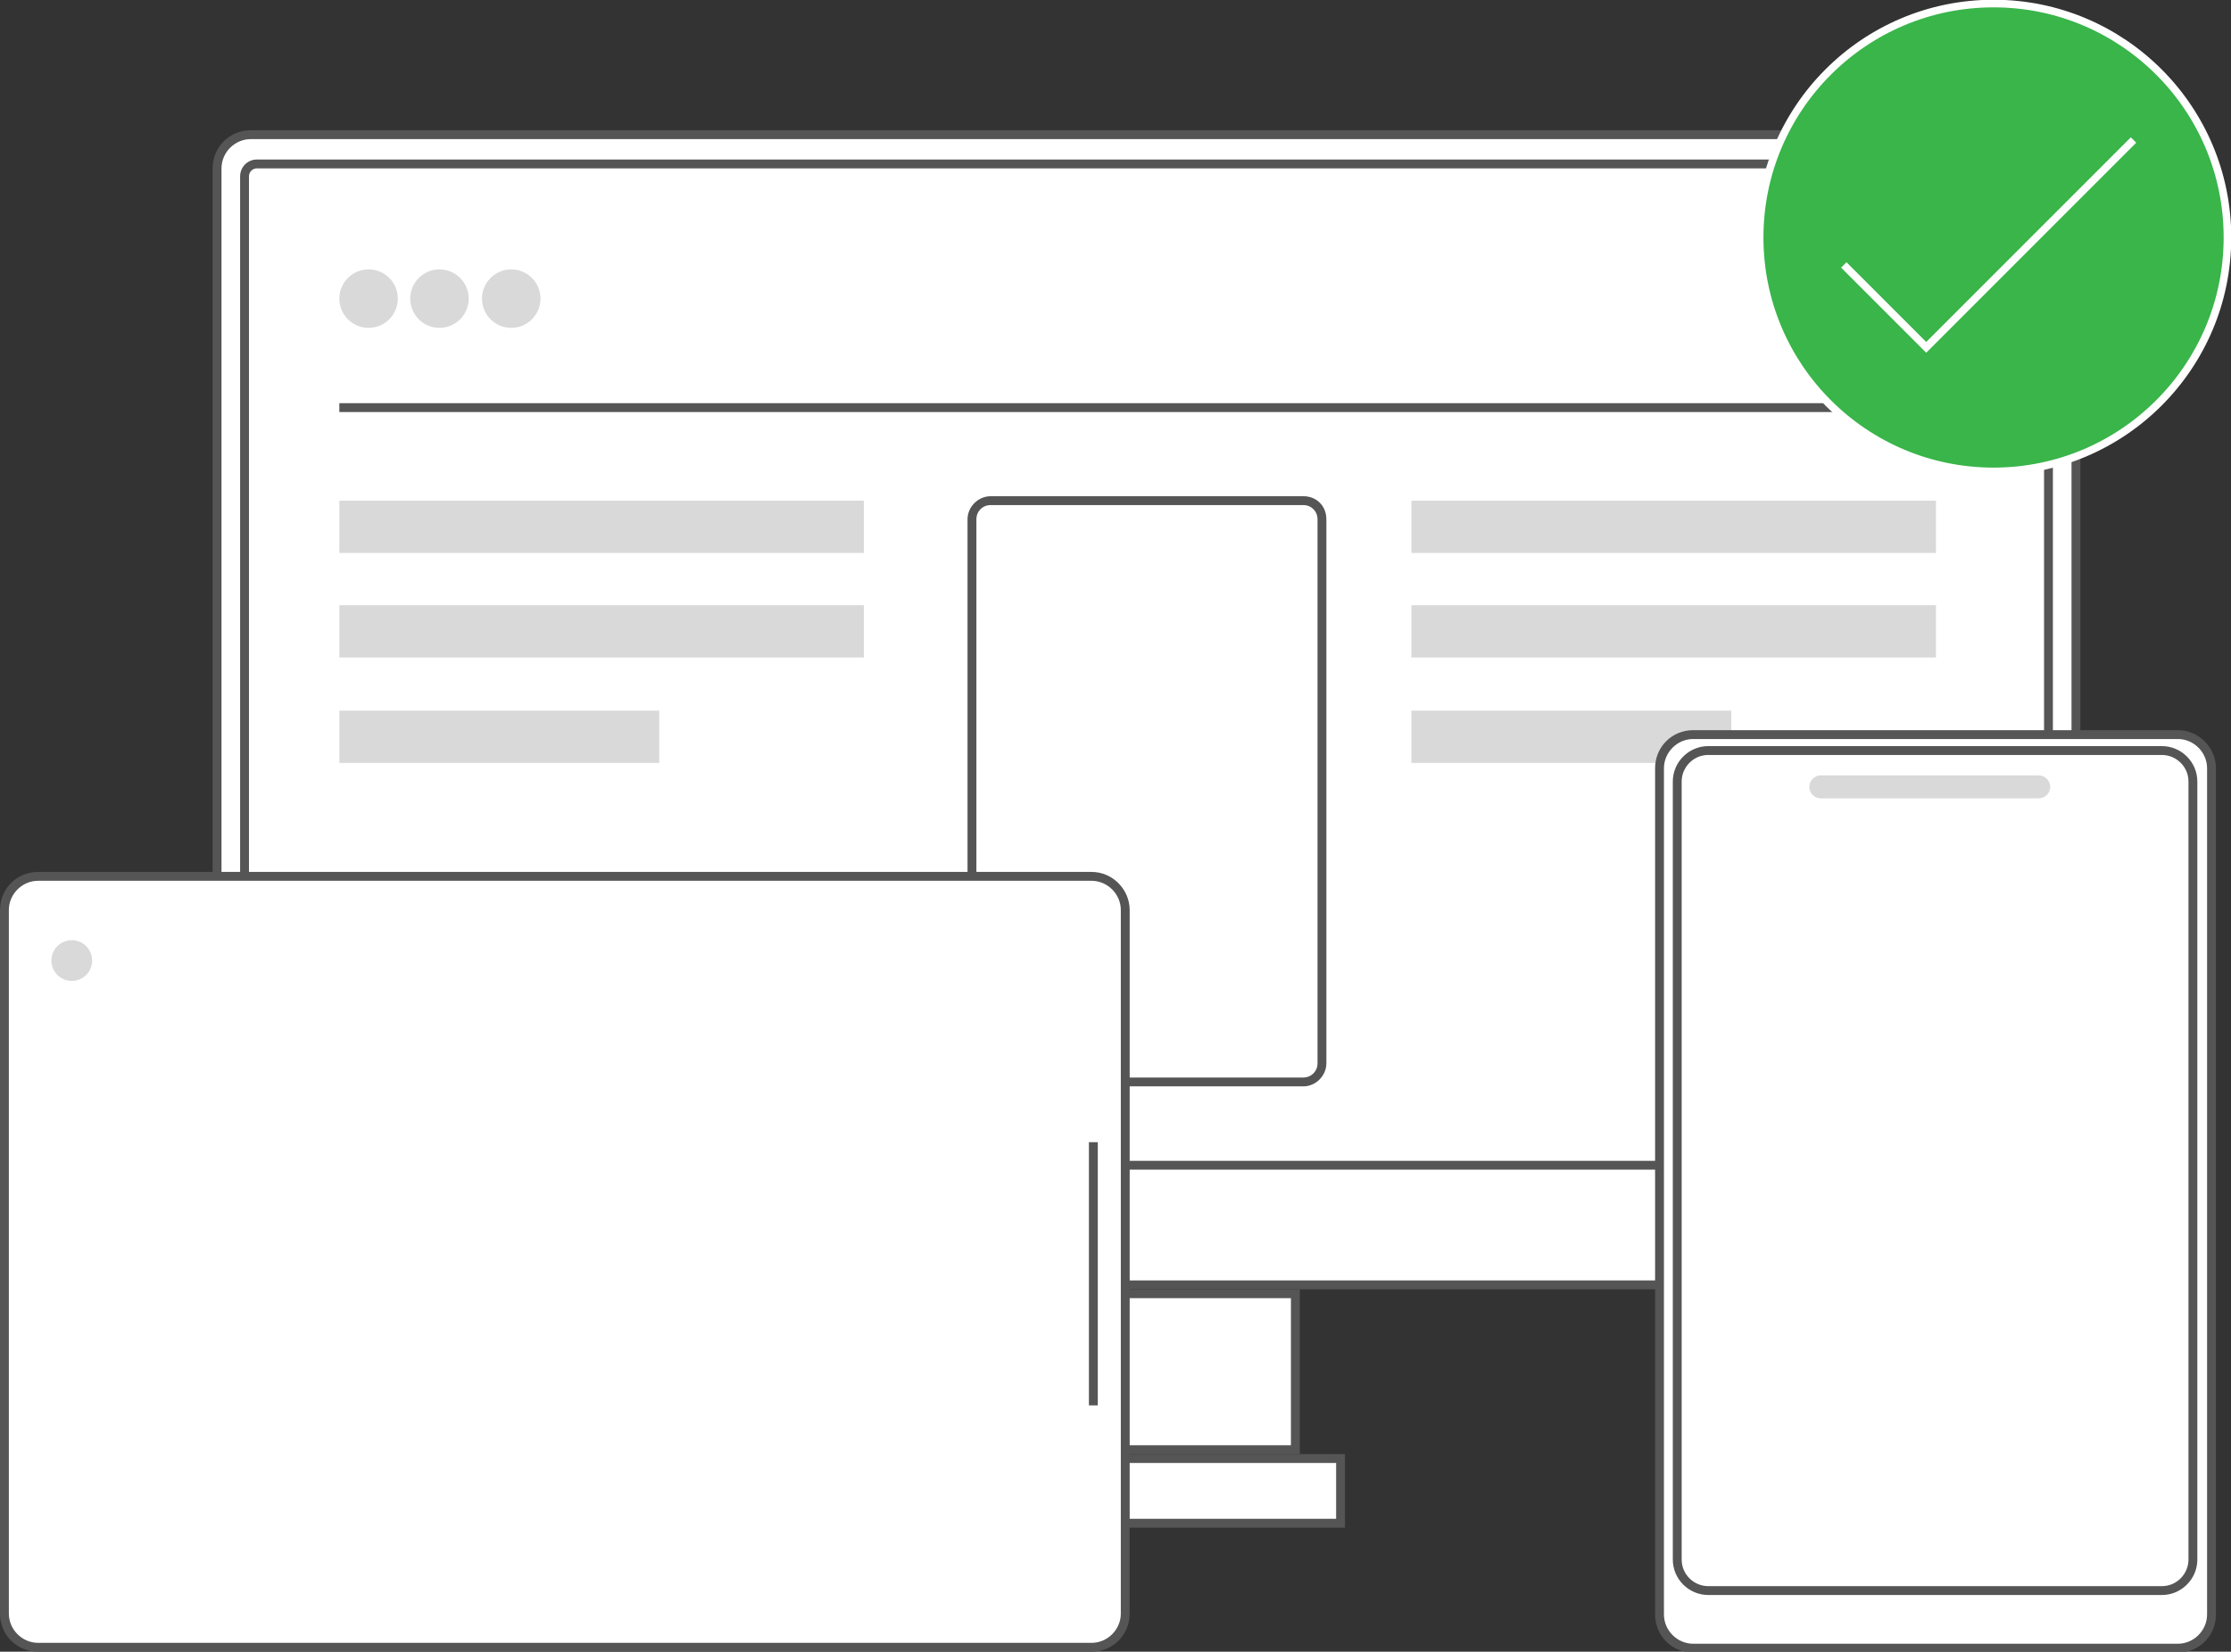 <?xml version="1.0" encoding="utf-8"?>
<!-- Generator: Adobe Illustrator 24.0.1, SVG Export Plug-In . SVG Version: 6.00 Build 0)  -->
<svg version="1.1" id="Layer_1" xmlns="http://www.w3.org/2000/svg" xmlns:xlink="http://www.w3.org/1999/xlink" x="0px" y="0px"
	 viewBox="0 0 251.8 186.4" style="enable-background:new 0 0 251.8 186.4;" xml:space="preserve">
<rect x="0" y="0" width="251.8" height="186.4" fill="#333333" stroke="none"/>
<style type="text/css">
	.st0{fill:#555555;}
	.st1{fill:#FFFFFF;stroke:#000000;stroke-miterlimit:10;}
	.st2{fill:#E3692C;}
	.st3{fill:#D9D9D9;}
	.st4{fill:#FFFFFF;}
	.st5{fill:#FFFFFF;stroke:#555555;stroke-linejoin:round;stroke-miterlimit:10;}
	.st6{fill:none;stroke:#555555;stroke-linejoin:round;stroke-miterlimit:10;}
	.st7{fill:none;stroke:#FFFFFF;stroke-width:2.113;stroke-miterlimit:10;}
	.st8{fill:#FFFFFF;stroke:#555555;stroke-miterlimit:10;}
	.st9{fill:none;stroke:#555555;stroke-miterlimit:10;}
	.st10{fill:url(#SVGID_1_);}
	.st11{fill:#39B54A;stroke:#FFFFFF;stroke-width:0.859;stroke-miterlimit:10;}
	.st12{fill:none;stroke:#FFFFFF;stroke-width:0.859;stroke-miterlimit:10;}
	.st13{fill:none;stroke:#D9D9D9;stroke-miterlimit:10;}
	.st14{fill:none;stroke:#E3692C;stroke-linecap:round;stroke-miterlimit:10;}
	.st15{fill:none;stroke:#E3692C;stroke-linecap:round;stroke-miterlimit:10;stroke-dasharray:4.33,4.33;}
	.st16{fill:#FFFFFF;stroke:#D9D9D9;stroke-miterlimit:10;}
	.st17{fill:none;stroke:#D9D9D9;stroke-linecap:round;stroke-miterlimit:10;stroke-dasharray:5.847;}
</style>
<g>
	<g>
		<path class="st4" d="M28.3,145c-2.1,0-3.8-1.7-3.8-3.8V19c0-2.1,1.7-3.8,3.8-3.8h202.2c2.1,0,3.8,1.7,3.8,3.8v122.2
			c0,2.1-1.7,3.8-3.8,3.8H28.3z"/>
		<path class="st0" d="M230.5,15.7c1.8,0,3.3,1.5,3.3,3.3v122.2c0,1.8-1.5,3.3-3.3,3.3H28.3c-1.8,0-3.3-1.5-3.3-3.3V19
			c0-1.8,1.5-3.3,3.3-3.3H230.5 M230.5,14.7H28.3c-2.4,0-4.3,1.9-4.3,4.3v122.2c0,2.4,1.9,4.3,4.3,4.3h202.2c2.4,0,4.3-1.9,4.3-4.3
			V19C234.8,16.6,232.9,14.7,230.5,14.7L230.5,14.7z"/>
	</g>
	<g>
		<path class="st4" d="M29,131.5c-0.8,0-1.4-0.6-1.4-1.4V19.9c0-0.8,0.6-1.4,1.4-1.4h200.8c0.8,0,1.4,0.6,1.4,1.4v110.2
			c0,0.8-0.6,1.4-1.4,1.4H29z"/>
		<path class="st0" d="M229.8,19c0.5,0,0.9,0.4,0.9,0.9v110.2c0,0.5-0.4,0.9-0.9,0.9H29c-0.5,0-0.9-0.4-0.9-0.9V19.9
			c0-0.5,0.4-0.9,0.9-0.9H229.8 M229.8,18H29c-1.1,0-1.9,0.9-1.9,1.9v110.2c0,1.1,0.9,1.9,1.9,1.9h200.8c1.1,0,1.9-0.9,1.9-1.9V19.9
			C231.7,18.8,230.9,18,229.8,18L229.8,18z"/>
	</g>
	<g>
		<path class="st4" d="M111.9,122c-1.2,0-2.1-0.9-2.1-2.1V58.6c0-1.2,0.9-2.1,2.1-2.1h35.3c1.2,0,2.1,0.9,2.1,2.1v61.4
			c0,1.2-0.9,2.1-2.1,2.1H111.9z"/>
		<path class="st0" d="M147.1,57c0.9,0,1.6,0.7,1.6,1.6v61.4c0,0.9-0.7,1.6-1.6,1.6h-35.3c-0.9,0-1.6-0.7-1.6-1.6V58.6
			c0-0.9,0.7-1.6,1.6-1.6H147.1 M147.1,56h-35.3c-1.4,0-2.6,1.2-2.6,2.6v61.4c0,1.4,1.2,2.6,2.6,2.6h35.3c1.4,0,2.6-1.2,2.6-2.6
			V58.6C149.7,57.1,148.6,56,147.1,56L147.1,56z"/>
	</g>
	<g>
		<rect x="112.9" y="146" class="st4" width="33.3" height="17.6"/>
		<path class="st0" d="M145.7,146.5v16.6h-32.3v-16.6H145.7 M146.7,145.5h-34.3v18.6h34.3V145.5L146.7,145.5z"/>
	</g>
	<g>
		<rect x="107.9" y="164.6" class="st4" width="43.4" height="7.3"/>
		<path class="st0" d="M150.8,165.1v6.3h-42.4v-6.3H150.8 M151.8,164.1h-44.4v8.3h44.4V164.1L151.8,164.1z"/>
	</g>
	<line class="st8" x1="38.3" y1="46" x2="215.8" y2="46"/>
	<g>
		<path class="st4" d="M4.3,185.9c-2.1,0-3.8-1.7-3.8-3.8v-79.4c0-2.1,1.7-3.8,3.8-3.8h118.9c2.1,0,3.8,1.7,3.8,3.8v79.4
			c0,2.1-1.7,3.8-3.8,3.8H4.3z"/>
		<path class="st0" d="M123.2,99.4c1.8,0,3.3,1.5,3.3,3.3v79.4c0,1.8-1.5,3.3-3.3,3.3H4.3c-1.8,0-3.3-1.5-3.3-3.3v-79.4
			c0-1.8,1.5-3.3,3.3-3.3H123.2 M123.2,98.4H4.3c-2.4,0-4.3,1.9-4.3,4.3v79.4c0,2.4,1.9,4.3,4.3,4.3h118.9c2.4,0,4.3-1.9,4.3-4.3
			v-79.4C127.5,100.4,125.6,98.4,123.2,98.4L123.2,98.4z"/>
	</g>
	<circle class="st11" cx="225" cy="26.8" r="26.4"/>
	<polyline class="st12" points="208.1,29.9 217.4,39.2 240.8,15.8 	"/>
	<circle class="st3" cx="8.1" cy="108.4" r="2.3"/>
	<line class="st8" x1="123.4" y1="128.9" x2="123.4" y2="158.6"/>
	<rect x="38.3" y="56.5" class="st3" width="59.2" height="5.9"/>
	<rect x="38.3" y="68.3" class="st3" width="59.2" height="5.9"/>
	<rect x="38.3" y="80.2" class="st3" width="36.1" height="5.9"/>
	<rect x="159.3" y="56.5" class="st3" width="59.2" height="5.9"/>
	<rect x="159.3" y="68.3" class="st3" width="59.2" height="5.9"/>
	<rect x="159.3" y="80.2" class="st3" width="36.1" height="5.9"/>
	<g>
		<path class="st4" d="M191.1,185.9c-2.1,0-3.8-1.7-3.8-3.8V86.7c0-2.1,1.7-3.8,3.8-3.8h54.7c2.1,0,3.8,1.7,3.8,3.8v95.5
			c0,2.1-1.7,3.8-3.8,3.8H191.1z"/>
		<path class="st0" d="M245.8,83.4c1.8,0,3.3,1.5,3.3,3.3v95.5c0,1.8-1.5,3.3-3.3,3.3h-54.7c-1.8,0-3.3-1.5-3.3-3.3V86.7
			c0-1.8,1.5-3.3,3.3-3.3H245.8 M245.8,82.4h-54.7c-2.4,0-4.3,1.9-4.3,4.3v95.5c0,2.4,1.9,4.3,4.3,4.3h54.7c2.4,0,4.3-1.9,4.3-4.3
			V86.7C250.1,84.3,248.1,82.4,245.8,82.4L245.8,82.4z"/>
	</g>
	<g>
		<path class="st4" d="M192.8,179.5c-1.9,0-3.5-1.6-3.5-3.5V88.2c0-1.9,1.6-3.5,3.5-3.5H244c1.9,0,3.5,1.6,3.5,3.5V176
			c0,1.9-1.6,3.5-3.5,3.5H192.8z"/>
		<path class="st0" d="M244,85.2c1.6,0,3,1.3,3,3V176c0,1.6-1.3,3-3,3h-51.2c-1.6,0-3-1.3-3-3V88.2c0-1.6,1.3-3,3-3H244 M244,84.2
			h-51.2c-2.2,0-4,1.8-4,4V176c0,2.2,1.8,4,4,4H244c2.2,0,4-1.8,4-4V88.2C248,86,246.2,84.2,244,84.2L244,84.2z"/>
	</g>
	<path class="st3" d="M230.1,90.1h-24.6c-0.7,0-1.3-0.6-1.3-1.3l0,0c0-0.7,0.6-1.3,1.3-1.3h24.6c0.7,0,1.3,0.6,1.3,1.3l0,0
		C231.4,89.5,230.8,90.1,230.1,90.1z"/>
	<circle class="st3" cx="41.6" cy="33.7" r="3.3"/>
	<circle class="st3" cx="49.6" cy="33.7" r="3.3"/>
	<circle class="st3" cx="57.7" cy="33.7" r="3.3"/>
</g>
</svg>
